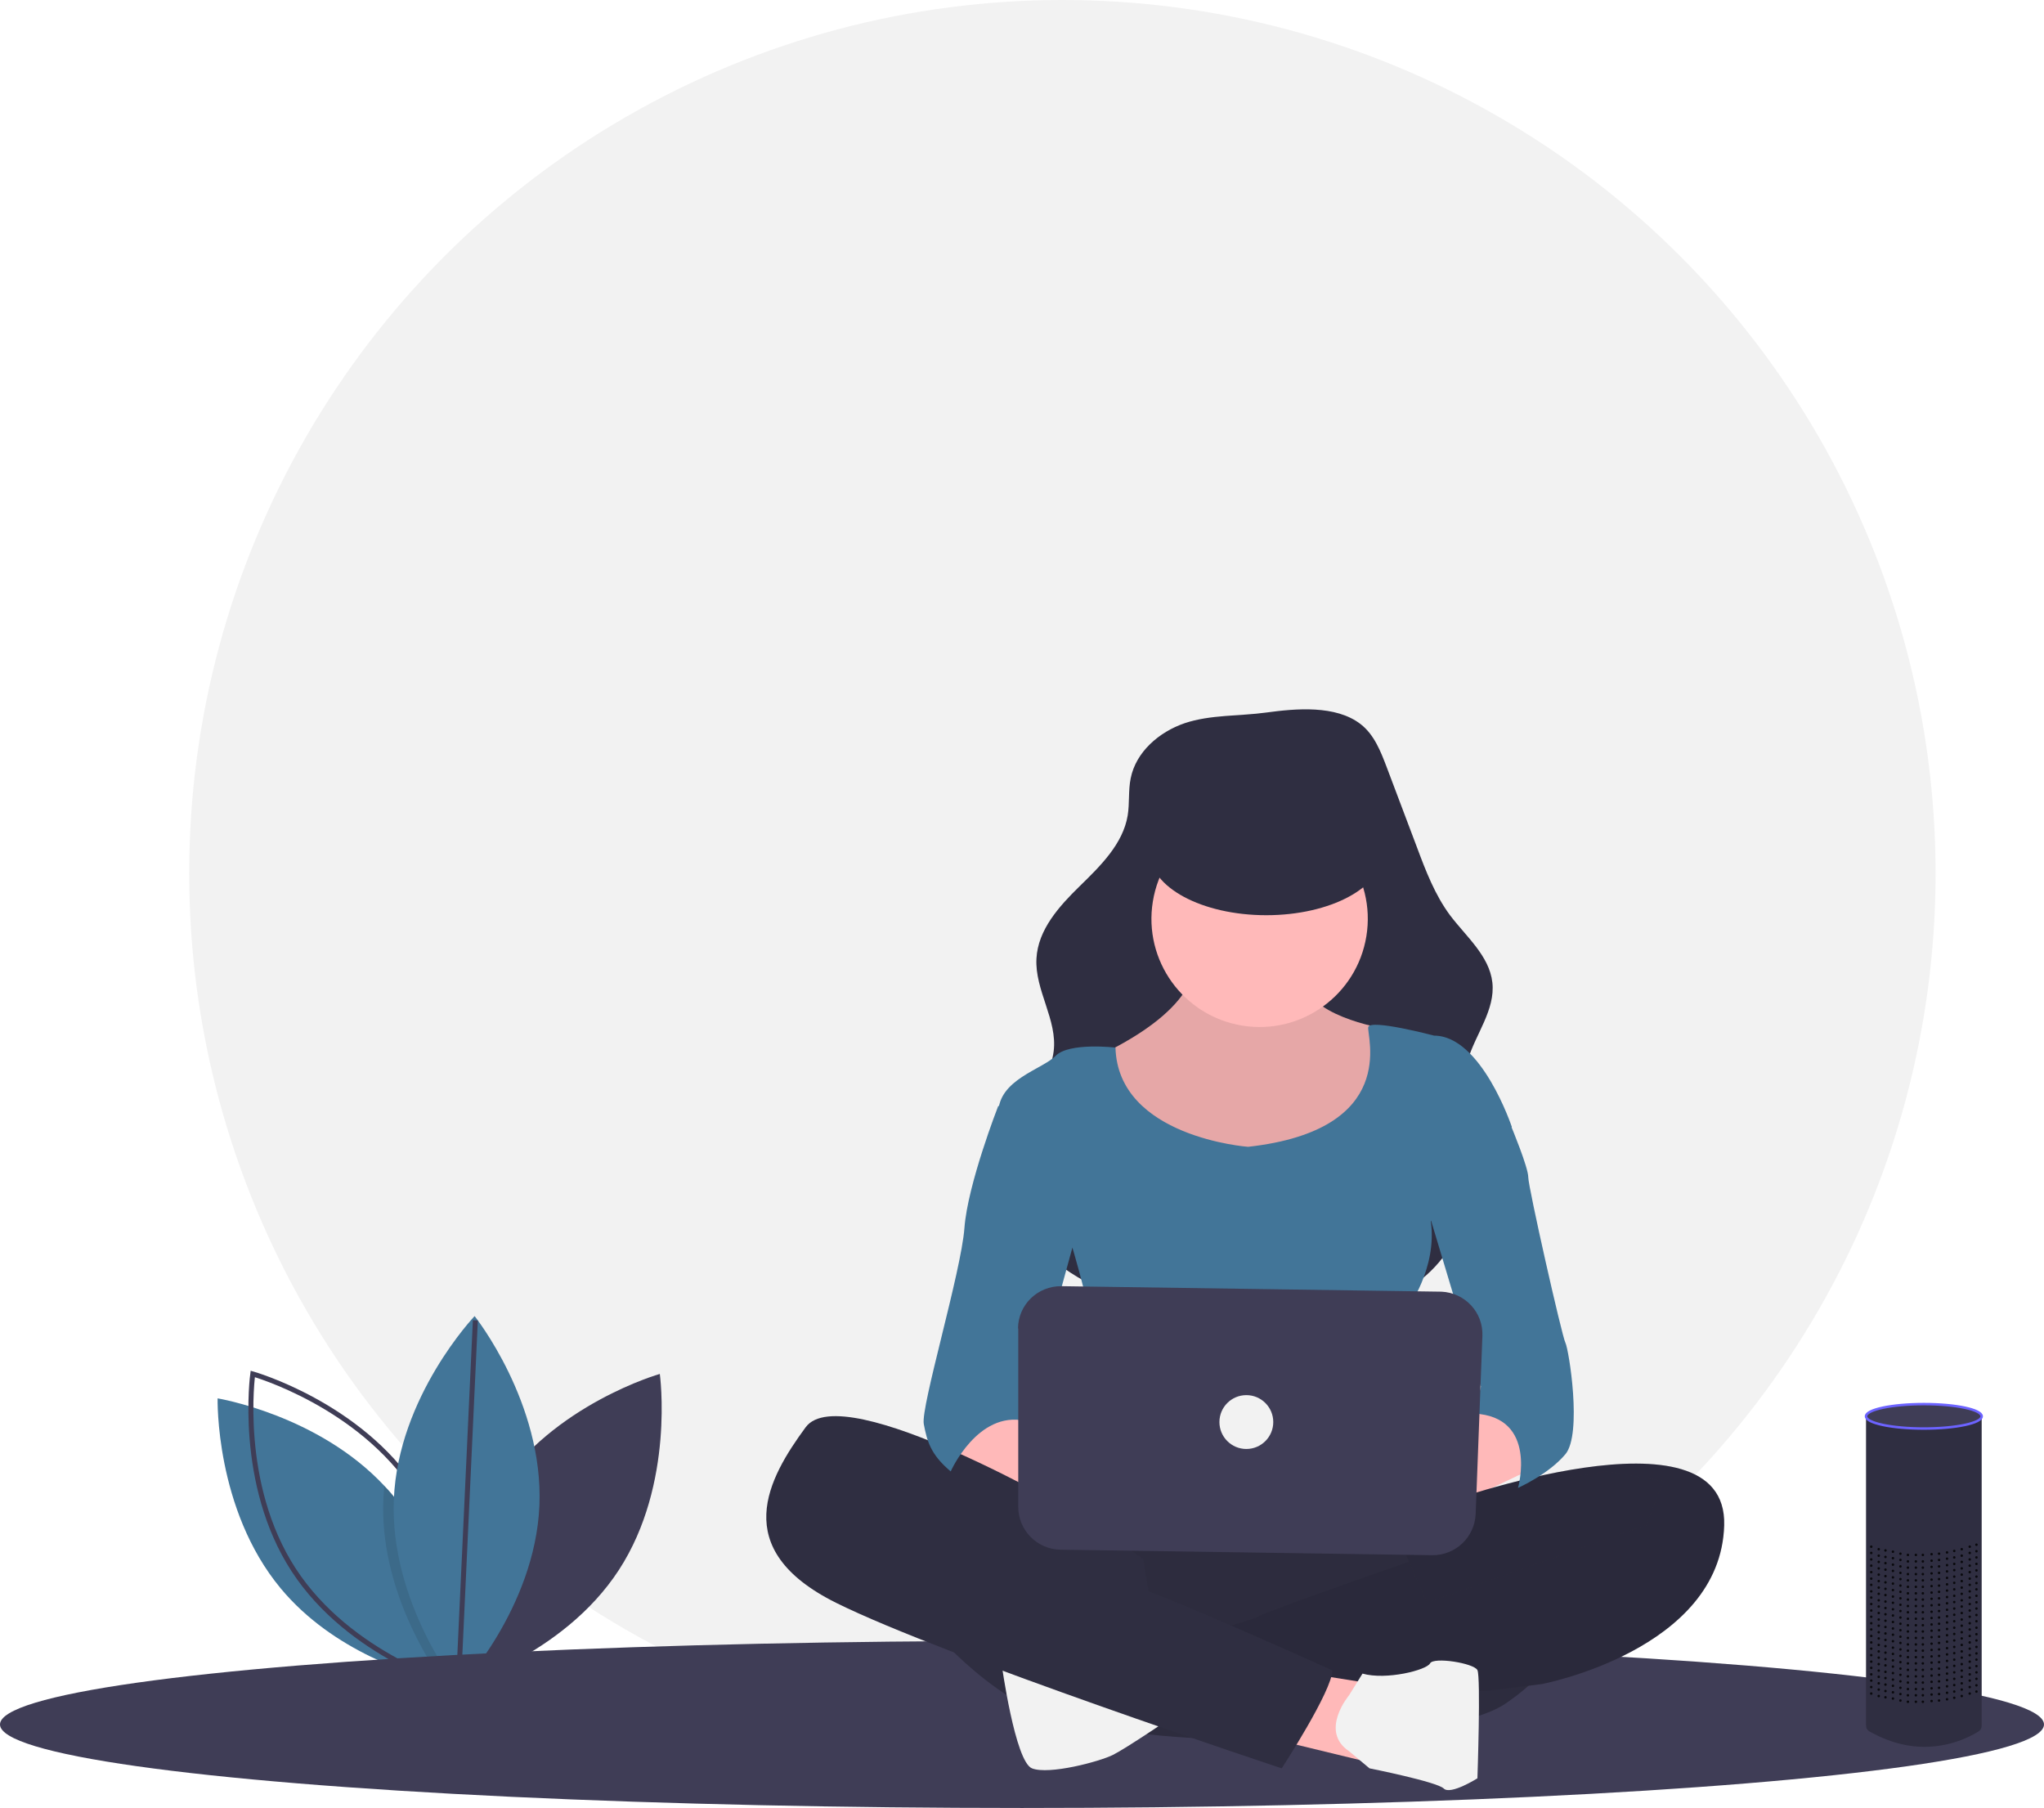 <?xml version="1.0" encoding="utf-8"?>
<!-- Generator: Adobe Illustrator 25.4.1, SVG Export Plug-In . SVG Version: 6.00 Build 0)  -->
<svg version="1.1" id="e4ebe004-ac85-4249-bdf7-a9685d9ba22f"
	 xmlns="http://www.w3.org/2000/svg" xmlns:xlink="http://www.w3.org/1999/xlink" x="0px" y="0px" viewBox="0 0 820 725.2"
	 style="enable-background:new 0 0 820 725.2;" xml:space="preserve">
<style type="text/css">
	.st0{fill:#F2F2F2;}
	.st1{fill:#3F3D56;}
	.st2{fill:#427598;}
	.st3{fill:none;stroke:#3F3D56;stroke-width:2;stroke-miterlimit:10;}
	.st4{opacity:0.1;enable-background:new    ;}
	.st5{fill:#2F2E41;}
	.st6{fill:#FFB9B9;}
	.st7{opacity:5.000000e-02;enable-background:new    ;}
	.st8{fill:#3F3D56;stroke:#6C63FF;stroke-miterlimit:10;}
	.st9{opacity:0.8;}
</style>
<circle class="st0" cx="426.2" cy="350.3" r="350.3"/>
<path class="st1" d="M199.4,597.8c-22.6,34.6-16.4,78.6-16.4,78.6s42.8-12.1,65.3-46.7s16.4-78.6,16.4-78.6S222,563.2,199.4,597.8z"
	/>
<path class="st2" d="M182.9,676c0,0-0.5-0.1-1.6-0.3c-0.8-0.2-1.9-0.4-3.3-0.7c-12.1-2.9-44.3-12.5-65.4-37.9
	c-26.4-31.8-25.3-76.2-25.3-76.2s40.3,6.6,66.9,35.1c1.2,1.2,2.3,2.5,3.4,3.8c22.9,27.7,25.1,64.9,25.3,74.1
	C182.9,675.3,182.9,676,182.9,676z"/>
<path class="st3" d="M166.7,597.8c22.6,34.6,16.4,78.6,16.4,78.6s-42.8-12.1-65.3-46.7s-16.4-78.6-16.4-78.6
	S144.1,563.2,166.7,597.8z"/>
<path class="st4" d="M182.9,673.9c-0.6,0.7-1.1,1.3-1.6,1.8c-1,1.1-1.5,1.7-1.5,1.7s-0.7-0.8-1.8-2.4c-6.1-8.5-25.7-38.7-24.2-73.6
	c0.1-1.8,0.2-3.6,0.4-5.4c1.2,1.2,2.3,2.5,3.4,3.8C180.6,627.5,182.7,664.7,182.9,673.9z"/>
<path class="st2" d="M216.4,603.9c-1.8,41.3-32.4,73.5-32.4,73.5s-27.7-34.7-26-76s32.4-73.5,32.4-73.5S218.1,562.6,216.4,603.9z"/>
<line class="st3" x1="183.9" y1="676.2" x2="190.7" y2="529.6"/>
<ellipse class="st1" cx="410" cy="691.7" rx="410" ry="33.5"/>
<path class="st5" d="M475.2,290.1c-10.2,3.5-19.5,11.5-21.6,22.1c-1,4.9-0.4,10-1.2,14.9c-1.9,11.4-10.9,20.2-19.2,28.3
	s-16.8,17.5-17.4,29.1c-0.7,12.7,8.5,24.6,6.9,37.2c-1.8,14.6-17.3,24.1-21.1,38.4c-2.6,9.5,0.6,19.8,5.7,28.2
	c9.8,16,26.6,26.9,44.4,32.7s36.9,7.1,55.6,7.3c22.9,0.2,47.7-1.7,64.9-16.8c9.8-8.7,16-20.8,17.2-33.8c1.6-17.5-5.7-35.5-0.6-52.4
	c3.2-10.6,11.1-20.2,9.9-31.2c-1.2-10.7-10.5-18.4-17-27c-6-8.1-9.7-17.7-13.2-27.1l-12.2-32.3c-2.4-6.3-5-13-10.4-17.2
	c-10-7.8-26.1-6.3-37.9-4.7C497.2,287.3,485.6,286.6,475.2,290.1z"/>
<path class="st6" d="M479,384.1c0,0,5.4,17.6-35.2,37.9c-40.6,20.3,4.1,42,4.1,42l47.4,10.8c0,0,48.8-6.8,54.2-14.9
	s14.9-35.2,12.2-39.3c-2-2.9-4.3-5.6-6.8-8.1c0,0-32.5-5.4-31.2-20.3S479,384.1,479,384.1z"/>
<path class="st4" d="M479,384.1c0,0,5.4,17.6-35.2,37.9c-40.6,20.3,4.1,42,4.1,42l47.4,10.8c0,0,48.8-6.8,54.2-14.9
	s14.9-35.2,12.2-39.3c-2-2.9-4.3-5.6-6.8-8.1c0,0-32.5-5.4-31.2-20.3S479,384.1,479,384.1z"/>
<ellipse transform="matrix(0.16 -0.987 0.987 0.16 60.653 808.402)" class="st6" cx="505.4" cy="368.6" rx="43.4" ry="43.4"/>
<path class="st2" d="M500.7,460c0,0-52.2-3.8-53.2-39.8c0,0-18.6-2.2-24,3.3s-23,9.5-23,23s29.8,54.2,29.8,54.2s16.3,54.2,9.5,63.7
	s-8.1,33.9-8.1,33.9s67.7-5.4,78.6,0s54.2,5.4,56.9,0s-2.7-73.2-2.7-73.2s12.2-16.3,9.5-35.2l32.5-37.9c0,0-12.2-36.6-31.2-36.6
	c0,0-25.7-6.8-26.4-3.4S561.6,453.2,500.7,460z"/>
<path class="st6" d="M378.7,579.2c0,0,12.2,19,43.4,23s36.6-6.8,33.9-9.5s-35.2-14.9-35.2-14.9l-19-14.9L378.7,579.2z"/>
<path class="st6" d="M600.9,563l-35.2,20.3c0,0-46.1-2.7-28.5,10.8s50.1,8.1,50.1,8.1l31.2-14.9L600.9,563z"/>
<path class="st5" d="M424.8,598.2c0,0-32.5,79.9,6.8,92.1s147.7,9.5,172.1-6.8s31.2-37.9,27.1-44.7s-31.2-25.7-50.1-27.1
	S424.8,598.2,424.8,598.2z"/>
<path class="st7" d="M424.8,598.2c0,0-32.5,79.9,6.8,92.1s147.7,9.5,172.1-6.8s31.2-37.9,27.1-44.7s-31.2-25.7-50.1-27.1
	S424.8,598.2,424.8,598.2z"/>
<path class="st5" d="M578.3,603.2c0,0,114.8-41.5,113.4,8.6s-73.2,63.7-73.2,63.7l-21.7,2.7l-119.2,4.1c0,0,4.1-21.7-5.4-24.4
	c0,0,31.2-8.1,32.5-9.5s78.6-28.5,84-29.8s21.7-12.2,33.9-10.8c0,0,13.5-10.8,28.5-8.1l-42,2.7L578.3,603.2z"/>
<path class="st4" d="M578.3,603.2c0,0,114.8-41.5,113.4,8.6s-73.2,63.7-73.2,63.7l-21.7,2.7l-119.2,4.1c0,0,4.1-21.7-5.4-24.4
	c0,0,31.2-8.1,32.5-9.5s78.6-28.5,84-29.8s21.7-12.2,33.9-10.8c0,0,13.5-10.8,28.5-8.1l-42,2.7L578.3,603.2z"/>
<polygon class="st5" points="558,609.9 572.5,642.9 660.5,611.7 667.3,594.1 644.3,590.1 598,598.2 577.9,603.6 "/>
<polygon class="st4" points="558,609.9 572.5,642.9 660.5,611.7 667.3,594.1 644.3,590.1 598,598.2 577.9,603.6 "/>
<path class="st5" d="M370.6,649.7c0,0,25.7,32.5,55.5,40.6s46.1-2.7,46.1-2.7l-9.5-37.9l-4.1-24.4l-17.6-12.2l-35.2-16.3l-42-13.5
	c0,0-17.6-2.7-17.6,0s16.3,43.4,16.3,43.4L370.6,649.7z"/>
<path class="st0" d="M401.8,667.3c0,0,5.4,39.3,12.2,42s27.1-2.7,32.5-5.4s23.8-15.2,23.8-15.2S405.8,664.6,401.8,667.3z"/>
<polygon class="st6" points="525.1,671.3 550.8,675.4 548.1,706.6 512.2,697.9 "/>
<path class="st0" d="M541.2,680c0,0-12.1,14.4,0.1,22.5l8.1,6.8c0,0,27.1,5.4,29.8,8.1s13.5-4.1,13.5-4.1s1.4-40.6,0-43.4
	s-17.6-5.4-19-2.7s-17.6,6.8-27.1,4.1L541.2,680z"/>
<path class="st5" d="M432.9,607.7c0,0-94.8-55.5-109.7-35.2s-31.2,48.8,12.2,70.4s178.8,66.4,178.8,66.4s20.3-31.2,20.3-39.3
	c0,0-71.8-32.5-84-35.2s-61-33.9-67.7-36.6s-16.3-10.8-16.3-10.8L432.9,607.7z"/>
<path class="st2" d="M405.8,439.7l-5.4,4.1c0,0-12.2,31.2-13.5,48.8s-17.6,71.8-16.3,78.6s2.7,12.2,10.8,19c0,0,10.8-24.4,29.8-20.3
	l23-84L405.8,439.7z"/>
<path class="st2" d="M595.5,439.7l10.8,12.2c0,0,6.8,16.3,6.8,20.3s13.5,63.7,14.9,66.4s6.8,36.6,0,44.7s-19,13.5-19,13.5
	s8.1-28.5-17.6-29.8l2.7-10.8l-24.4-81.3L595.5,439.7z"/>
<path class="st1" d="M408.5,533v71.4c0,9.4,7.5,17,16.9,17.2l149.2,2.2c9.3,0.1,17-7.2,17.4-16.5l2.7-71.4c0.4-9.5-7-17.4-16.5-17.8
	c-0.1,0-0.3,0-0.4,0l-152-2.2c-9.5-0.1-17.3,7.4-17.4,16.9C408.5,532.8,408.5,532.9,408.5,533z"/>
<ellipse class="st5" cx="508" cy="342" rx="46.7" ry="25.1"/>
<circle class="st0" cx="500" cy="570.4" r="10.8"/>
<path class="st5" d="M795,568.2V692c0,2.1-1.1,2.4-3,3.5c-6.3,3.5-21.7,9.7-40.3-0.1c-1.9-1-3.1-1.3-3.1-3.5V569
	C748.6,569,772.2,578.5,795,568.2z"/>
<ellipse class="st8" cx="771.8" cy="568.1" rx="23.2" ry="4.9"/>
<g class="st9">
	<circle cx="792.9" cy="619.6" r="0.5"/>
	<circle cx="790.2" cy="620.4" r="0.5"/>
	<circle cx="787" cy="621.4" r="0.5"/>
	<circle cx="781.1" cy="622.7" r="0.5"/>
	<circle cx="774.9" cy="623.4" r="0.5"/>
	<circle cx="768.6" cy="623.7" r="0.5"/>
	<circle cx="759.4" cy="622.4" r="0.5"/>
	<circle cx="762.4" cy="623.2" r="0.5"/>
	<circle cx="753.7" cy="621.4" r="0.5"/>
	<circle cx="756.4" cy="621.9" r="0.5"/>
	<circle cx="750.7" cy="620.4" r="0.5"/>
	<circle cx="784" cy="622.1" r="0.5"/>
	<circle cx="777.9" cy="623.2" r="0.5"/>
	<circle cx="771.4" cy="623.7" r="0.5"/>
	<circle cx="765.4" cy="623.7" r="0.5"/>
</g>
<g class="st9">
	<circle cx="792.9" cy="622.2" r="0.5"/>
	<circle cx="790.2" cy="622.9" r="0.5"/>
	<circle cx="787" cy="624" r="0.5"/>
	<circle cx="781.1" cy="625.2" r="0.5"/>
	<circle cx="774.9" cy="626" r="0.5"/>
	<circle cx="768.6" cy="626.3" r="0.5"/>
	<circle cx="759.4" cy="625" r="0.5"/>
	<circle cx="762.4" cy="625.7" r="0.5"/>
	<circle cx="753.7" cy="624" r="0.5"/>
	<circle cx="756.4" cy="624.5" r="0.5"/>
	<circle cx="750.7" cy="622.9" r="0.5"/>
	<circle cx="784" cy="624.7" r="0.5"/>
	<circle cx="777.9" cy="625.7" r="0.5"/>
	<circle cx="771.4" cy="626.3" r="0.5"/>
	<circle cx="765.4" cy="626.3" r="0.5"/>
</g>
<g class="st9">
	<circle cx="792.9" cy="624.7" r="0.5"/>
	<circle cx="790.2" cy="625.5" r="0.5"/>
	<circle cx="787" cy="626.5" r="0.5"/>
	<circle cx="781.1" cy="627.8" r="0.5"/>
	<circle cx="774.9" cy="628.5" r="0.5"/>
	<circle cx="768.6" cy="628.8" r="0.5"/>
	<circle cx="759.4" cy="627.6" r="0.5"/>
	<circle cx="762.4" cy="628.3" r="0.5"/>
	<circle cx="753.7" cy="626.5" r="0.5"/>
	<circle cx="756.4" cy="627" r="0.5"/>
	<circle cx="750.7" cy="625.5" r="0.5"/>
	<circle cx="784" cy="627.3" r="0.5"/>
	<circle cx="777.9" cy="628.3" r="0.5"/>
	<circle cx="771.4" cy="628.8" r="0.5"/>
	<circle cx="765.4" cy="628.8" r="0.5"/>
</g>
<g class="st9">
	<circle cx="792.9" cy="627.3" r="0.5"/>
	<circle cx="790.2" cy="628" r="0.5"/>
	<circle cx="787" cy="629.1" r="0.5"/>
	<circle cx="781.1" cy="630.3" r="0.5"/>
	<circle cx="774.9" cy="631.1" r="0.5"/>
	<circle cx="768.6" cy="631.4" r="0.5"/>
	<circle cx="759.4" cy="630.1" r="0.5"/>
	<circle cx="762.4" cy="630.9" r="0.5"/>
	<circle cx="753.7" cy="629.1" r="0.5"/>
	<circle cx="756.4" cy="629.6" r="0.5"/>
	<circle cx="750.7" cy="628" r="0.5"/>
	<circle cx="784" cy="629.8" r="0.5"/>
	<circle cx="777.9" cy="630.9" r="0.5"/>
	<circle cx="771.4" cy="631.4" r="0.5"/>
	<circle cx="765.4" cy="631.4" r="0.5"/>
</g>
<g class="st9">
	<circle cx="792.9" cy="629.9" r="0.5"/>
	<circle cx="790.2" cy="630.6" r="0.5"/>
	<circle cx="787" cy="631.6" r="0.5"/>
	<circle cx="781.1" cy="632.9" r="0.5"/>
	<circle cx="774.9" cy="633.6" r="0.5"/>
	<circle cx="768.6" cy="633.9" r="0.5"/>
	<circle cx="759.4" cy="632.7" r="0.5"/>
	<circle cx="762.4" cy="633.4" r="0.5"/>
	<circle cx="753.7" cy="631.6" r="0.5"/>
	<circle cx="756.4" cy="632.2" r="0.5"/>
	<circle cx="750.7" cy="630.6" r="0.5"/>
	<circle cx="784" cy="632.4" r="0.5"/>
	<circle cx="777.9" cy="633.4" r="0.5"/>
	<circle cx="771.4" cy="633.9" r="0.5"/>
	<circle cx="765.4" cy="633.9" r="0.5"/>
</g>
<g class="st9">
	<circle cx="792.9" cy="632.4" r="0.5"/>
	<circle cx="790.2" cy="633.2" r="0.5"/>
	<circle cx="787" cy="634.2" r="0.5"/>
	<circle cx="781.1" cy="635.5" r="0.5"/>
	<circle cx="774.9" cy="636.2" r="0.5"/>
	<circle cx="768.6" cy="636.5" r="0.5"/>
	<circle cx="759.4" cy="635.2" r="0.5"/>
	<circle cx="762.4" cy="636" r="0.5"/>
	<circle cx="753.7" cy="634.2" r="0.5"/>
	<circle cx="756.4" cy="634.7" r="0.5"/>
	<circle cx="750.7" cy="633.2" r="0.5"/>
	<circle cx="784" cy="634.9" r="0.5"/>
	<circle cx="777.9" cy="636" r="0.5"/>
	<circle cx="771.4" cy="636.5" r="0.5"/>
	<circle cx="765.4" cy="636.5" r="0.5"/>
</g>
<g class="st9">
	<circle cx="792.9" cy="635" r="0.5"/>
	<circle cx="790.2" cy="635.7" r="0.5"/>
	<circle cx="787" cy="636.8" r="0.5"/>
	<circle cx="781.1" cy="638" r="0.5"/>
	<circle cx="774.9" cy="638.8" r="0.5"/>
	<circle cx="768.6" cy="639.1" r="0.5"/>
	<circle cx="759.4" cy="637.8" r="0.5"/>
	<circle cx="762.4" cy="638.5" r="0.5"/>
	<circle cx="753.7" cy="636.8" r="0.5"/>
	<circle cx="756.4" cy="637.3" r="0.5"/>
	<circle cx="750.7" cy="635.7" r="0.5"/>
	<circle cx="784" cy="637.5" r="0.5"/>
	<circle cx="777.9" cy="638.5" r="0.5"/>
	<circle cx="771.4" cy="639.1" r="0.5"/>
	<circle cx="765.4" cy="639.1" r="0.5"/>
</g>
<g class="st9">
	<circle cx="792.9" cy="637.5" r="0.5"/>
	<circle cx="790.2" cy="638.3" r="0.5"/>
	<circle cx="787" cy="639.3" r="0.5"/>
	<circle cx="781.1" cy="640.6" r="0.5"/>
	<circle cx="774.9" cy="641.3" r="0.5"/>
	<circle cx="768.6" cy="641.6" r="0.5"/>
	<circle cx="759.4" cy="640.4" r="0.5"/>
	<circle cx="762.4" cy="641.1" r="0.5"/>
	<circle cx="753.7" cy="639.3" r="0.5"/>
	<circle cx="756.4" cy="639.8" r="0.5"/>
	<circle cx="750.7" cy="638.3" r="0.5"/>
	<circle cx="784" cy="640.1" r="0.5"/>
	<circle cx="777.9" cy="641.1" r="0.5"/>
	<circle cx="771.4" cy="641.6" r="0.5"/>
	<circle cx="765.4" cy="641.6" r="0.5"/>
</g>
<g class="st9">
	<circle cx="792.9" cy="640.1" r="0.5"/>
	<circle cx="790.2" cy="640.8" r="0.5"/>
	<circle cx="787" cy="641.9" r="0.5"/>
	<circle cx="781.1" cy="643.1" r="0.5"/>
	<circle cx="774.9" cy="643.9" r="0.5"/>
	<circle cx="768.6" cy="644.2" r="0.5"/>
	<circle cx="759.4" cy="642.9" r="0.5"/>
	<circle cx="762.4" cy="643.7" r="0.5"/>
	<circle cx="753.7" cy="641.9" r="0.5"/>
	<circle cx="756.4" cy="642.4" r="0.5"/>
	<circle cx="750.7" cy="640.8" r="0.5"/>
	<circle cx="784" cy="642.6" r="0.5"/>
	<circle cx="777.9" cy="643.7" r="0.5"/>
	<circle cx="771.4" cy="644.2" r="0.5"/>
	<circle cx="765.4" cy="644.2" r="0.5"/>
</g>
<g class="st9">
	<circle cx="792.9" cy="642.7" r="0.5"/>
	<circle cx="790.2" cy="643.4" r="0.5"/>
	<circle cx="787" cy="644.4" r="0.5"/>
	<circle cx="781.1" cy="645.7" r="0.5"/>
	<circle cx="774.9" cy="646.5" r="0.5"/>
	<circle cx="768.6" cy="646.7" r="0.5"/>
	<circle cx="759.4" cy="645.5" r="0.5"/>
	<circle cx="762.4" cy="646.2" r="0.5"/>
	<circle cx="753.7" cy="644.4" r="0.5"/>
	<circle cx="756.4" cy="645" r="0.5"/>
	<circle cx="750.7" cy="643.4" r="0.5"/>
	<circle cx="784" cy="645.2" r="0.5"/>
	<circle cx="777.9" cy="646.2" r="0.5"/>
	<circle cx="771.4" cy="646.7" r="0.5"/>
	<circle cx="765.4" cy="646.7" r="0.5"/>
</g>
<g class="st9">
	<circle cx="792.9" cy="645.2" r="0.5"/>
	<circle cx="790.2" cy="646" r="0.5"/>
	<circle cx="787" cy="647" r="0.5"/>
	<circle cx="781.1" cy="648.3" r="0.5"/>
	<circle cx="774.9" cy="649" r="0.5"/>
	<circle cx="768.6" cy="649.3" r="0.5"/>
	<circle cx="759.4" cy="648" r="0.5"/>
	<circle cx="762.4" cy="648.8" r="0.5"/>
	<circle cx="753.7" cy="647" r="0.5"/>
	<circle cx="756.4" cy="647.5" r="0.5"/>
	<circle cx="750.7" cy="646" r="0.5"/>
	<circle cx="784" cy="647.7" r="0.5"/>
	<circle cx="777.9" cy="648.8" r="0.5"/>
	<circle cx="771.4" cy="649.3" r="0.5"/>
	<circle cx="765.4" cy="649.3" r="0.5"/>
</g>
<g class="st9">
	<circle cx="792.9" cy="647.8" r="0.5"/>
	<circle cx="790.2" cy="648.5" r="0.5"/>
	<circle cx="787" cy="649.6" r="0.5"/>
	<circle cx="781.1" cy="650.8" r="0.5"/>
	<circle cx="774.9" cy="651.6" r="0.5"/>
	<circle cx="768.6" cy="651.9" r="0.5"/>
	<circle cx="759.4" cy="650.6" r="0.5"/>
	<circle cx="762.4" cy="651.3" r="0.5"/>
	<circle cx="753.7" cy="649.6" r="0.5"/>
	<circle cx="756.4" cy="650.1" r="0.5"/>
	<circle cx="750.7" cy="648.5" r="0.5"/>
	<circle cx="784" cy="650.3" r="0.5"/>
	<circle cx="777.9" cy="651.3" r="0.5"/>
	<circle cx="771.4" cy="651.9" r="0.5"/>
	<circle cx="765.4" cy="651.9" r="0.5"/>
</g>
<g class="st9">
	<circle cx="792.9" cy="650.3" r="0.5"/>
	<circle cx="790.2" cy="651.1" r="0.5"/>
	<circle cx="787" cy="652.1" r="0.5"/>
	<circle cx="781.1" cy="653.4" r="0.5"/>
	<circle cx="774.9" cy="654.1" r="0.5"/>
	<circle cx="768.6" cy="654.4" r="0.5"/>
	<circle cx="759.4" cy="653.2" r="0.5"/>
	<circle cx="762.4" cy="653.9" r="0.5"/>
	<circle cx="753.7" cy="652.1" r="0.5"/>
	<circle cx="756.4" cy="652.6" r="0.5"/>
	<circle cx="750.7" cy="651.1" r="0.5"/>
	<circle cx="784" cy="652.9" r="0.5"/>
	<circle cx="777.9" cy="653.9" r="0.5"/>
	<circle cx="771.4" cy="654.4" r="0.5"/>
	<circle cx="765.4" cy="654.4" r="0.5"/>
</g>
<g class="st9">
	<circle cx="792.9" cy="652.9" r="0.5"/>
	<circle cx="790.2" cy="653.6" r="0.5"/>
	<circle cx="787" cy="654.7" r="0.5"/>
	<circle cx="781.1" cy="655.9" r="0.5"/>
	<circle cx="774.9" cy="656.7" r="0.5"/>
	<circle cx="768.6" cy="657" r="0.5"/>
	<circle cx="759.4" cy="655.7" r="0.5"/>
	<circle cx="762.4" cy="656.5" r="0.5"/>
	<circle cx="753.7" cy="654.7" r="0.5"/>
	<circle cx="756.4" cy="655.2" r="0.5"/>
	<circle cx="750.7" cy="653.6" r="0.5"/>
	<circle cx="784" cy="655.4" r="0.5"/>
	<circle cx="777.9" cy="656.5" r="0.5"/>
	<circle cx="771.4" cy="657" r="0.5"/>
	<circle cx="765.4" cy="657" r="0.5"/>
</g>
<g class="st9">
	<circle cx="792.9" cy="655.5" r="0.5"/>
	<circle cx="790.2" cy="656.2" r="0.5"/>
	<circle cx="787" cy="657.2" r="0.5"/>
	<circle cx="781.1" cy="658.5" r="0.5"/>
	<circle cx="774.9" cy="659.3" r="0.5"/>
	<circle cx="768.6" cy="659.6" r="0.5"/>
	<circle cx="759.4" cy="658.3" r="0.5"/>
	<circle cx="762.4" cy="659" r="0.5"/>
	<circle cx="753.7" cy="657.2" r="0.5"/>
	<circle cx="756.4" cy="657.8" r="0.5"/>
	<circle cx="750.7" cy="656.2" r="0.5"/>
	<circle cx="784" cy="658" r="0.5"/>
	<circle cx="777.9" cy="659" r="0.5"/>
	<circle cx="771.4" cy="659.6" r="0.5"/>
	<circle cx="765.4" cy="659.6" r="0.5"/>
</g>
<g class="st9">
	<circle cx="792.9" cy="658" r="0.5"/>
	<circle cx="790.2" cy="658.8" r="0.5"/>
	<circle cx="787" cy="659.8" r="0.5"/>
	<circle cx="781.1" cy="661.1" r="0.5"/>
	<circle cx="774.9" cy="661.8" r="0.5"/>
	<circle cx="768.6" cy="662.1" r="0.5"/>
	<circle cx="759.4" cy="660.9" r="0.5"/>
	<circle cx="762.4" cy="661.6" r="0.5"/>
	<circle cx="753.7" cy="659.8" r="0.5"/>
	<circle cx="756.4" cy="660.3" r="0.5"/>
	<circle cx="750.7" cy="658.8" r="0.5"/>
	<circle cx="784" cy="660.6" r="0.5"/>
	<circle cx="777.9" cy="661.6" r="0.5"/>
	<circle cx="771.4" cy="662.1" r="0.5"/>
	<circle cx="765.4" cy="662.1" r="0.5"/>
</g>
<g class="st9">
	<circle cx="792.9" cy="660.6" r="0.5"/>
	<circle cx="790.2" cy="661.3" r="0.5"/>
	<circle cx="787" cy="662.4" r="0.5"/>
	<circle cx="781.1" cy="663.6" r="0.5"/>
	<circle cx="774.9" cy="664.4" r="0.5"/>
	<circle cx="768.6" cy="664.7" r="0.5"/>
	<circle cx="759.4" cy="663.4" r="0.5"/>
	<circle cx="762.4" cy="664.2" r="0.5"/>
	<circle cx="753.7" cy="662.4" r="0.5"/>
	<circle cx="756.4" cy="662.9" r="0.5"/>
	<circle cx="750.7" cy="661.3" r="0.5"/>
	<circle cx="784" cy="663.1" r="0.5"/>
	<circle cx="777.9" cy="664.2" r="0.5"/>
	<circle cx="771.4" cy="664.7" r="0.5"/>
	<circle cx="765.4" cy="664.7" r="0.5"/>
</g>
<g class="st9">
	<circle cx="792.9" cy="663.2" r="0.5"/>
	<circle cx="790.2" cy="663.9" r="0.5"/>
	<circle cx="787" cy="664.9" r="0.5"/>
	<circle cx="781.1" cy="666.2" r="0.5"/>
	<circle cx="774.9" cy="666.9" r="0.5"/>
	<circle cx="768.6" cy="667.2" r="0.5"/>
	<circle cx="759.4" cy="666" r="0.5"/>
	<circle cx="762.4" cy="666.7" r="0.5"/>
	<circle cx="753.7" cy="664.9" r="0.5"/>
	<circle cx="756.4" cy="665.5" r="0.5"/>
	<circle cx="750.7" cy="663.9" r="0.5"/>
	<circle cx="784" cy="665.7" r="0.5"/>
	<circle cx="777.9" cy="666.7" r="0.5"/>
	<circle cx="771.4" cy="667.2" r="0.5"/>
	<circle cx="765.4" cy="667.2" r="0.5"/>
</g>
<g class="st9">
	<circle cx="792.9" cy="665.7" r="0.5"/>
	<circle cx="790.2" cy="666.5" r="0.5"/>
	<circle cx="787" cy="667.5" r="0.5"/>
	<circle cx="781.1" cy="668.8" r="0.5"/>
	<circle cx="774.9" cy="669.5" r="0.5"/>
	<circle cx="768.6" cy="669.8" r="0.5"/>
	<circle cx="759.4" cy="668.5" r="0.5"/>
	<circle cx="762.4" cy="669.3" r="0.5"/>
	<circle cx="753.7" cy="667.5" r="0.5"/>
	<circle cx="756.4" cy="668" r="0.5"/>
	<circle cx="750.7" cy="666.5" r="0.5"/>
	<circle cx="784" cy="668.2" r="0.5"/>
	<circle cx="777.9" cy="669.3" r="0.5"/>
	<circle cx="771.4" cy="669.8" r="0.5"/>
	<circle cx="765.4" cy="669.8" r="0.5"/>
</g>
<g class="st9">
	<circle cx="792.9" cy="668.3" r="0.5"/>
	<circle cx="790.2" cy="669" r="0.5"/>
	<circle cx="787" cy="670.1" r="0.5"/>
	<circle cx="781.1" cy="671.3" r="0.5"/>
	<circle cx="774.9" cy="672.1" r="0.5"/>
	<circle cx="768.6" cy="672.4" r="0.5"/>
	<circle cx="759.4" cy="671.1" r="0.5"/>
	<circle cx="762.4" cy="671.8" r="0.5"/>
	<circle cx="753.7" cy="670.1" r="0.5"/>
	<circle cx="756.4" cy="670.6" r="0.5"/>
	<circle cx="750.7" cy="669" r="0.5"/>
	<circle cx="784" cy="670.8" r="0.5"/>
	<circle cx="777.9" cy="671.8" r="0.5"/>
	<circle cx="771.4" cy="672.4" r="0.5"/>
	<circle cx="765.4" cy="672.4" r="0.5"/>
</g>
<g class="st9">
	<circle cx="792.9" cy="670.8" r="0.5"/>
	<circle cx="790.2" cy="671.6" r="0.5"/>
	<circle cx="787" cy="672.6" r="0.5"/>
	<circle cx="781.1" cy="673.9" r="0.5"/>
	<circle cx="774.9" cy="674.6" r="0.5"/>
	<circle cx="768.6" cy="674.9" r="0.5"/>
	<circle cx="759.4" cy="673.7" r="0.5"/>
	<circle cx="762.4" cy="674.4" r="0.5"/>
	<circle cx="753.7" cy="672.6" r="0.5"/>
	<circle cx="756.4" cy="673.1" r="0.5"/>
	<circle cx="750.7" cy="671.6" r="0.5"/>
	<circle cx="784" cy="673.4" r="0.5"/>
	<circle cx="777.9" cy="674.4" r="0.5"/>
	<circle cx="771.4" cy="674.9" r="0.5"/>
	<circle cx="765.4" cy="674.9" r="0.5"/>
</g>
<g class="st9">
	<circle cx="792.9" cy="673.4" r="0.5"/>
	<circle cx="790.2" cy="674.1" r="0.5"/>
	<circle cx="787" cy="675.2" r="0.5"/>
	<circle cx="781.1" cy="676.4" r="0.5"/>
	<circle cx="774.9" cy="677.2" r="0.5"/>
	<circle cx="768.6" cy="677.5" r="0.5"/>
	<circle cx="759.4" cy="676.2" r="0.5"/>
	<circle cx="762.4" cy="677" r="0.5"/>
	<circle cx="753.7" cy="675.2" r="0.5"/>
	<circle cx="756.4" cy="675.7" r="0.5"/>
	<circle cx="750.7" cy="674.1" r="0.5"/>
	<circle cx="784" cy="675.9" r="0.5"/>
	<circle cx="777.9" cy="677" r="0.5"/>
	<circle cx="771.4" cy="677.5" r="0.5"/>
	<circle cx="765.4" cy="677.5" r="0.5"/>
</g>
<g class="st9">
	<circle cx="792.9" cy="676" r="0.5"/>
	<circle cx="790.2" cy="676.7" r="0.5"/>
	<circle cx="787" cy="677.7" r="0.5"/>
	<circle cx="781.1" cy="679" r="0.5"/>
	<circle cx="774.9" cy="679.7" r="0.5"/>
	<circle cx="768.6" cy="680" r="0.5"/>
	<circle cx="759.4" cy="678.8" r="0.5"/>
	<circle cx="762.4" cy="679.5" r="0.5"/>
	<circle cx="753.7" cy="677.7" r="0.5"/>
	<circle cx="756.4" cy="678.3" r="0.5"/>
	<circle cx="750.7" cy="676.7" r="0.5"/>
	<circle cx="784" cy="678.5" r="0.5"/>
	<circle cx="777.9" cy="679.5" r="0.5"/>
	<circle cx="771.4" cy="680" r="0.5"/>
	<circle cx="765.4" cy="680" r="0.5"/>
</g>
<g class="st9">
	<circle cx="792.9" cy="678.5" r="0.5"/>
	<circle cx="790.2" cy="679.3" r="0.5"/>
	<circle cx="787" cy="680.3" r="0.5"/>
	<circle cx="781.1" cy="681.6" r="0.5"/>
	<circle cx="774.9" cy="682.3" r="0.5"/>
	<circle cx="768.6" cy="682.6" r="0.5"/>
	<circle cx="759.4" cy="681.3" r="0.5"/>
	<circle cx="762.4" cy="682.1" r="0.5"/>
	<circle cx="753.7" cy="680.3" r="0.5"/>
	<circle cx="756.4" cy="680.8" r="0.5"/>
	<circle cx="750.7" cy="679.3" r="0.5"/>
	<circle cx="784" cy="681" r="0.5"/>
	<circle cx="777.9" cy="682.1" r="0.5"/>
	<circle cx="771.4" cy="682.6" r="0.5"/>
	<circle cx="765.4" cy="682.6" r="0.5"/>
</g>
</svg>

